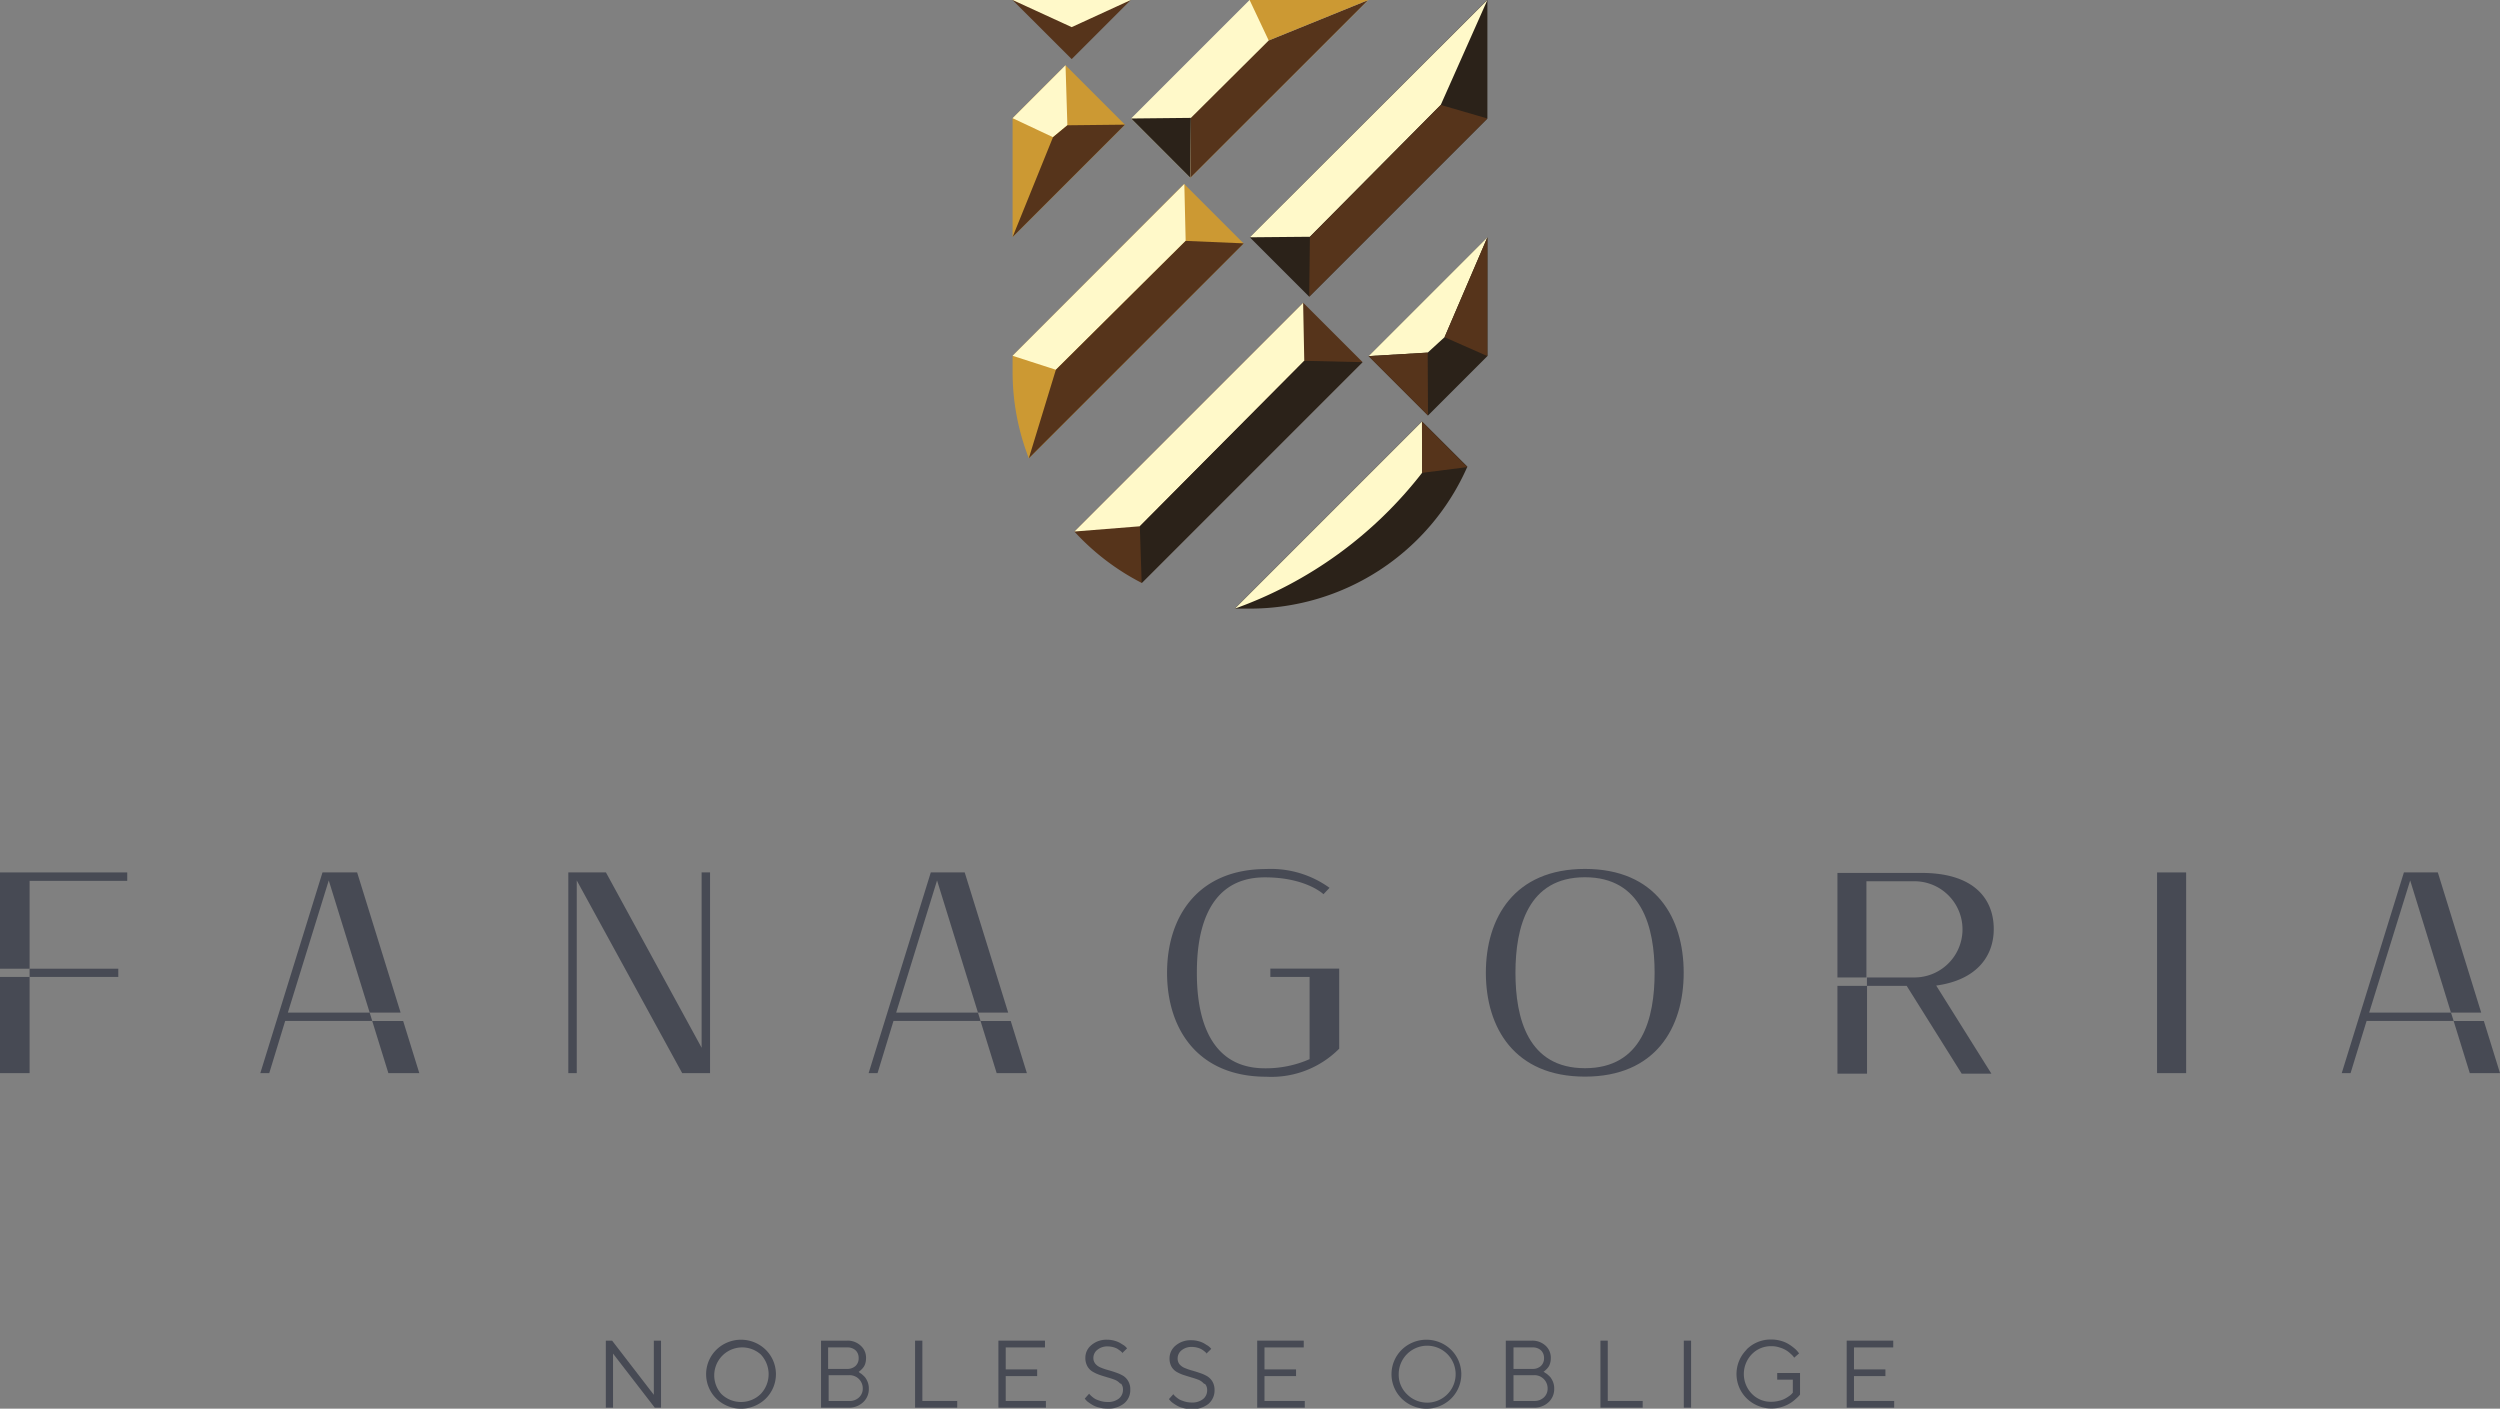 <?xml version="1.0" encoding="UTF-8"?> <svg xmlns="http://www.w3.org/2000/svg" viewBox="0 0 243.26 137.07"><rect x="0" y="0" width="243.26" height="137.07" fill="#808080" stroke="none"/><defs><style>.cls-1{fill:#474a54;}.cls-2,.cls-8{fill:#2b2219;}.cls-3,.cls-6{fill:#fff9c9;}.cls-4,.cls-7{fill:#56341b;}.cls-5,.cls-9{fill:#c93;}.cls-6,.cls-7,.cls-8,.cls-9{fill-rule:evenodd;}</style></defs><g id="Слой_2" data-name="Слой 2"><g id="Слой_1-2" data-name="Слой 1"><g id="Слой_1-3" data-name="Слой_1"><path class="cls-1" d="M186.28,95.11h-4.67V85.75h4.67a4.68,4.68,0,1,1,0,9.36ZM194,90.4c0-3-2-5.46-7-5.46h-8.21V95.11h2.87v.82h-2.87v8.54h2.88V95.93h3.86l5.35,8.54h2.89L188.4,95.9C192.27,95.37,194,93.11,194,90.4Z"></path><polygon class="cls-1" points="0 95.06 0 104.42 2.88 104.42 2.88 95.06 11.51 95.06 11.51 94.26 2.88 94.26 2.88 95.06 0 95.06"></polygon><polygon class="cls-1" points="0 94.26 2.88 94.26 2.88 85.71 12.38 85.71 12.38 84.89 0 84.89 0 94.26"></polygon><polygon class="cls-1" points="37.79 104.42 40.8 104.42 39.23 99.35 36.22 99.35 37.79 104.42"></polygon><polygon class="cls-1" points="28.01 98.53 31.99 85.67 35.97 98.53 38.98 98.53 34.75 84.89 31.38 84.89 25.33 104.42 26.2 104.42 27.75 99.34 36.22 99.34 35.97 98.53 28.01 98.53"></polygon><polygon class="cls-1" points="87.2 98.53 91.18 85.67 95.16 98.53 98.1 98.53 93.87 84.89 90.57 84.89 84.52 104.42 85.39 104.42 86.94 99.34 95.41 99.34 95.16 98.53 87.2 98.53"></polygon><polygon class="cls-1" points="98.35 99.35 95.41 99.35 96.98 104.42 99.92 104.42 98.35 99.35"></polygon><polygon class="cls-1" points="238.75 99.35 240.32 104.42 243.26 104.42 241.69 99.35 238.75 99.35"></polygon><polygon class="cls-1" points="230.53 98.53 234.52 85.67 238.49 98.53 241.43 98.53 237.21 84.89 233.91 84.89 227.86 104.42 228.72 104.42 230.28 99.34 238.75 99.34 238.49 98.53 230.53 98.53"></polygon><polygon class="cls-1" points="68.27 101.95 58.96 84.89 55.3 84.89 55.3 104.42 56.12 104.42 56.12 85.67 66.38 104.42 69.09 104.42 69.09 84.89 68.27 84.89 68.27 101.95"></polygon><path class="cls-1" d="M154.22,103.94c-5.54,0-6.76-4.85-6.76-9.29s1.22-9.29,6.76-9.29S161,90.22,161,94.65,159.79,103.94,154.22,103.94Zm0-19.39c-6.87,0-9.64,4.76-9.64,10.1s2.77,10.11,9.64,10.11,9.61-4.75,9.61-10.11S161.11,84.55,154.22,84.55Z"></path><polygon class="cls-1" points="209.89 104.42 212.72 104.42 212.72 84.89 209.89 84.89 209.89 104.42"></polygon><path class="cls-1" d="M130.31,102V94.25h-6.7v.81h3.82v8a10.57,10.57,0,0,1-4.35.89c-6.19,0-6.62-6.53-6.62-9.29s.4-9.29,6.62-9.29c4,0,5.7,1.64,5.7,1.64l.59-.62a9.73,9.73,0,0,0-6.15-1.83c-6.65,0-9.66,4.62-9.66,10.1s3,10.11,9.66,10.11a9.28,9.28,0,0,0,7.09-2.73Z"></path><polygon class="cls-1" points="64.32 130.45 64.32 136.97 63.71 136.97 59.65 131.71 59.65 136.97 58.95 136.97 58.95 130.45 59.56 130.45 63.62 135.72 63.62 130.45 64.32 130.45"></polygon><path class="cls-1" d="M70.19,135.64a2.74,2.74,0,0,0,3.83,0,2.79,2.79,0,0,0,0-3.85,2.72,2.72,0,0,0-3.83,3.85Zm4.32.45a3.44,3.44,0,0,1-4.81,0,3.34,3.34,0,0,1,0-4.75,3.44,3.44,0,0,1,4.81,0,3.34,3.34,0,0,1,0,4.75Z"></path><path class="cls-1" d="M82.58,136.32a1.32,1.32,0,0,0,1-.34,1.15,1.15,0,0,0,.37-.87,1.28,1.28,0,0,0-1.32-1.3h-2v2.51Zm-2-5.21v2.09h1.83a1.17,1.17,0,0,0,.84-.29,1,1,0,0,0,.3-.78,1,1,0,0,0-.3-.74,1.17,1.17,0,0,0-.84-.28Zm3,2.42.26.17a3.26,3.26,0,0,1,.33.31,2,2,0,0,1,.26.47,1.67,1.67,0,0,1,.11.63,1.74,1.74,0,0,1-.56,1.34,2,2,0,0,1-1.46.52H79.89v-6.52h2.54a1.85,1.85,0,0,1,1.32.49,1.55,1.55,0,0,1,.52,1.19,1.79,1.79,0,0,1-.07.53,1.18,1.18,0,0,1-.19.39,1.89,1.89,0,0,1-.23.25.7.7,0,0,1-.19.14l-.07,0,.12.05Z"></path><polygon class="cls-1" points="89.04 136.97 89.04 130.45 89.75 130.45 89.75 136.32 93.14 136.32 93.14 136.97 89.04 136.97"></polygon><polygon class="cls-1" points="101.77 136.32 101.77 136.97 97.15 136.97 97.15 130.45 101.68 130.45 101.68 131.11 97.86 131.11 97.86 133.25 100.92 133.25 100.92 133.9 97.86 133.9 97.86 136.32 101.77 136.32"></polygon><path class="cls-1" d="M109,134.63a1.41,1.41,0,0,0-.52-.37,7.2,7.2,0,0,0-.7-.23c-.25-.08-.51-.15-.76-.24a3.73,3.73,0,0,1-.7-.32,1.41,1.41,0,0,1-.51-.52,1.63,1.63,0,0,1-.2-.82,1.58,1.58,0,0,1,.59-1.25,2.25,2.25,0,0,1,1.53-.52,2.61,2.61,0,0,1,.69.09,2.77,2.77,0,0,1,.54.21l.39.24a1.36,1.36,0,0,1,.24.21l.08.09-.48.47,0-.07-.18-.16-.29-.2a1.84,1.84,0,0,0-.41-.16,2.26,2.26,0,0,0-.53-.07,1.53,1.53,0,0,0-1,.33,1,1,0,0,0-.39.79.89.89,0,0,0,.2.58,1.31,1.31,0,0,0,.52.36,5.19,5.19,0,0,0,.7.24c.25.07.51.15.76.24a3.71,3.71,0,0,1,.7.31,1.44,1.44,0,0,1,.51.53,1.51,1.51,0,0,1,.2.82,1.67,1.67,0,0,1-.59,1.34,2.39,2.39,0,0,1-1.63.51,3,3,0,0,1-.8-.1,2.07,2.07,0,0,1-.63-.24,4,4,0,0,1-.43-.28,1.37,1.37,0,0,1-.27-.25l-.08-.1.43-.48a.36.36,0,0,0,.07.09,2.24,2.24,0,0,0,.21.2,2.08,2.08,0,0,0,.34.24,3.5,3.5,0,0,0,.51.19,2.37,2.37,0,0,0,.65.09,1.68,1.68,0,0,0,1.12-.34,1.08,1.08,0,0,0,.39-.87.88.88,0,0,0-.19-.58Z"></path><path class="cls-1" d="M117.14,134.63a1.41,1.41,0,0,0-.52-.37c-.21-.08-.44-.16-.69-.23l-.77-.24a3.73,3.73,0,0,1-.7-.32A1.41,1.41,0,0,1,114,133a1.63,1.63,0,0,1-.2-.82,1.61,1.61,0,0,1,.59-1.25,2.25,2.25,0,0,1,1.53-.52,2.56,2.56,0,0,1,.69.09,2.34,2.34,0,0,1,.54.21l.39.24a1.36,1.36,0,0,1,.24.21l.08.09-.48.47,0-.07-.18-.16a2.11,2.11,0,0,0-.29-.2,1.84,1.84,0,0,0-.41-.16,2.26,2.26,0,0,0-.53-.07,1.53,1.53,0,0,0-1,.33,1,1,0,0,0-.38.79.88.88,0,0,0,.19.58,1.39,1.39,0,0,0,.52.36,5.72,5.72,0,0,0,.7.24c.25.07.51.15.76.24a3.45,3.45,0,0,1,.7.31,1.55,1.55,0,0,1,.52.53,1.61,1.61,0,0,1,.2.82,1.7,1.7,0,0,1-.59,1.34,2.44,2.44,0,0,1-1.64.51,3,3,0,0,1-.8-.1,2.07,2.07,0,0,1-.63-.24,4,4,0,0,1-.43-.28,1.25,1.25,0,0,1-.26-.25l-.09-.1.43-.48.07.09a2.24,2.24,0,0,0,.21.2,2.62,2.62,0,0,0,.34.24,3.5,3.5,0,0,0,.51.19,2.37,2.37,0,0,0,.65.09,1.68,1.68,0,0,0,1.12-.34,1.08,1.08,0,0,0,.39-.87.88.88,0,0,0-.19-.58Z"></path><polygon class="cls-1" points="126.96 136.32 126.96 136.97 122.33 136.97 122.33 130.45 126.86 130.45 126.86 131.11 123.04 131.11 123.04 133.25 126.11 133.25 126.11 133.9 123.04 133.9 123.04 136.32 126.96 136.32"></polygon><path class="cls-1" d="M136.88,135.64a2.77,2.77,0,1,0-.78-1.93A2.61,2.61,0,0,0,136.88,135.64Zm4.32.45a3.44,3.44,0,0,1-4.81,0,3.34,3.34,0,0,1,0-4.75,3.44,3.44,0,0,1,4.81,0,3.34,3.34,0,0,1,0,4.75Z"></path><path class="cls-1" d="M149.27,136.32a1.32,1.32,0,0,0,.95-.34,1.15,1.15,0,0,0,.37-.87,1.29,1.29,0,0,0-.37-.92,1.27,1.27,0,0,0-.95-.38h-2v2.51Zm-2-5.21v2.09h1.84a1.16,1.16,0,0,0,.83-.29,1,1,0,0,0,.3-.78,1,1,0,0,0-.3-.74,1.16,1.16,0,0,0-.83-.28Zm3,2.42.26.17a3.26,3.26,0,0,1,.33.31,2,2,0,0,1,.26.47,1.67,1.67,0,0,1,.11.63,1.74,1.74,0,0,1-.56,1.34,2,2,0,0,1-1.46.52h-2.69v-6.52h2.55a1.89,1.89,0,0,1,1.32.49,1.57,1.57,0,0,1,.51,1.19,1.79,1.79,0,0,1-.07.53,1.18,1.18,0,0,1-.19.39,1.89,1.89,0,0,1-.23.25.89.89,0,0,1-.18.14l-.08,0,.12.05Z"></path><polygon class="cls-1" points="155.73 136.97 155.73 130.45 156.44 130.45 156.44 136.32 159.84 136.32 159.84 136.97 155.73 136.97"></polygon><polygon class="cls-1" points="163.84 130.45 164.55 130.45 164.55 136.97 163.84 136.97 163.84 130.45"></polygon><path class="cls-1" d="M169.92,131.34a3.3,3.3,0,0,1,2.41-1,3.43,3.43,0,0,1,1,.14,2.84,2.84,0,0,1,.76.34,4.87,4.87,0,0,1,.53.39,2,2,0,0,1,.33.34l.11.14-.48.42-.08-.12a2,2,0,0,0-.26-.26,2.46,2.46,0,0,0-.44-.34,2.6,2.6,0,0,0-.62-.27,2.45,2.45,0,0,0-.81-.13,2.57,2.57,0,0,0-1.91.78,2.77,2.77,0,0,0,0,3.85,2.57,2.57,0,0,0,1.91.78,3.08,3.08,0,0,0,.75-.1,2.21,2.21,0,0,0,.59-.22,3.66,3.66,0,0,0,.41-.26,1.14,1.14,0,0,0,.25-.22l.08-.09v-1.26h-1.52v-.65h2.22v2.1l-.12.14a4.1,4.1,0,0,1-.34.32,3.35,3.35,0,0,1-.57.42,3.47,3.47,0,0,1-4.16-.51,3.34,3.34,0,0,1,0-4.75Z"></path><polygon class="cls-1" points="184.31 136.32 184.31 136.97 179.69 136.97 179.69 130.45 184.22 130.45 184.22 131.11 180.4 131.11 180.4 133.25 183.46 133.25 183.46 133.9 180.4 133.9 180.4 136.32 184.31 136.32"></polygon><polygon class="cls-2" points="138.95 40.43 144.73 34.65 144.73 23.09 133.17 34.65 138.95 40.43"></polygon><polygon class="cls-2" points="127.39 28.87 144.73 11.53 144.73 0 144.7 0 121.61 23.09 127.39 28.87"></polygon><polygon class="cls-3" points="115.83 17.31 133.15 0 121.59 0 110.06 11.53 115.83 17.31"></polygon><polygon class="cls-4" points="110.03 0 98.53 0 98.53 0.01 104.28 5.75 110.03 0"></polygon><path class="cls-2" d="M120.16,59.22c.48,0,1,0,1.46,0a23.1,23.1,0,0,0,21.16-13.81L138.36,41l-18.2,18.2Z"></path><path class="cls-4" d="M104.54,51.72a23.31,23.31,0,0,0,6.55,5l21.49-21.49-5.78-5.78L104.54,51.72Z"></path><path class="cls-5" d="M98.53,34.62v1.55a23.08,23.08,0,0,0,1.58,8.42L121,23.68l-5.78-5.78L98.53,34.62Z"></path><polygon class="cls-5" points="103.68 6.35 98.53 11.5 98.53 23.06 109.46 12.13 103.68 6.35"></polygon><polygon class="cls-3" points="110.03 0 98.53 0 98.53 0 104.28 2.64 110.03 0"></polygon><polygon class="cls-6" points="98.53 11.5 102.46 13.35 103.86 12.19 103.68 6.35 98.53 11.5"></polygon><polygon class="cls-7" points="98.53 23.06 102.46 13.35 103.86 12.19 109.46 12.13 98.53 23.06"></polygon><polygon class="cls-8" points="110.06 11.53 115.88 11.47 115.83 17.31 110.06 11.53"></polygon><polygon class="cls-9" points="121.59 0 123.45 3.94 133.15 0 121.59 0"></polygon><polygon class="cls-7" points="115.83 17.31 115.88 11.47 123.45 3.94 133.15 0 115.83 17.31"></polygon><polygon class="cls-6" points="98.53 34.62 102.74 35.98 115.37 23.44 115.24 17.9 98.53 34.62"></polygon><polygon class="cls-7" points="100.11 44.59 102.74 35.98 115.37 23.44 121.02 23.68 100.11 44.59"></polygon><polygon class="cls-6" points="144.73 0 140.19 10.21 127.46 23.04 127.17 23.04 121.61 23.09 144.73 0"></polygon><polygon class="cls-7" points="127.39 28.87 127.46 23.04 140.19 10.21 144.73 11.53 127.39 28.87"></polygon><polygon class="cls-6" points="104.54 51.72 110.91 51.21 126.91 35.11 126.8 29.46 104.54 51.72"></polygon><polygon class="cls-8" points="111.09 56.73 110.91 51.21 126.91 35.11 132.58 35.24 111.09 56.73"></polygon><path class="cls-6" d="M120.16,59.22A40.21,40.21,0,0,0,138.38,46l0-5Z"></path><polygon class="cls-7" points="138.36 41.02 138.38 46.01 142.78 45.45 138.36 41.02"></polygon><polygon class="cls-6" points="133.17 34.65 138.92 34.31 140.56 32.81 144.73 23.09 133.17 34.65"></polygon><polygon class="cls-7" points="144.73 34.65 140.56 32.81 144.73 23.09 144.73 34.65"></polygon><polygon class="cls-7" points="138.95 40.43 138.92 34.31 133.17 34.65 138.95 40.43"></polygon></g></g></g></svg> 